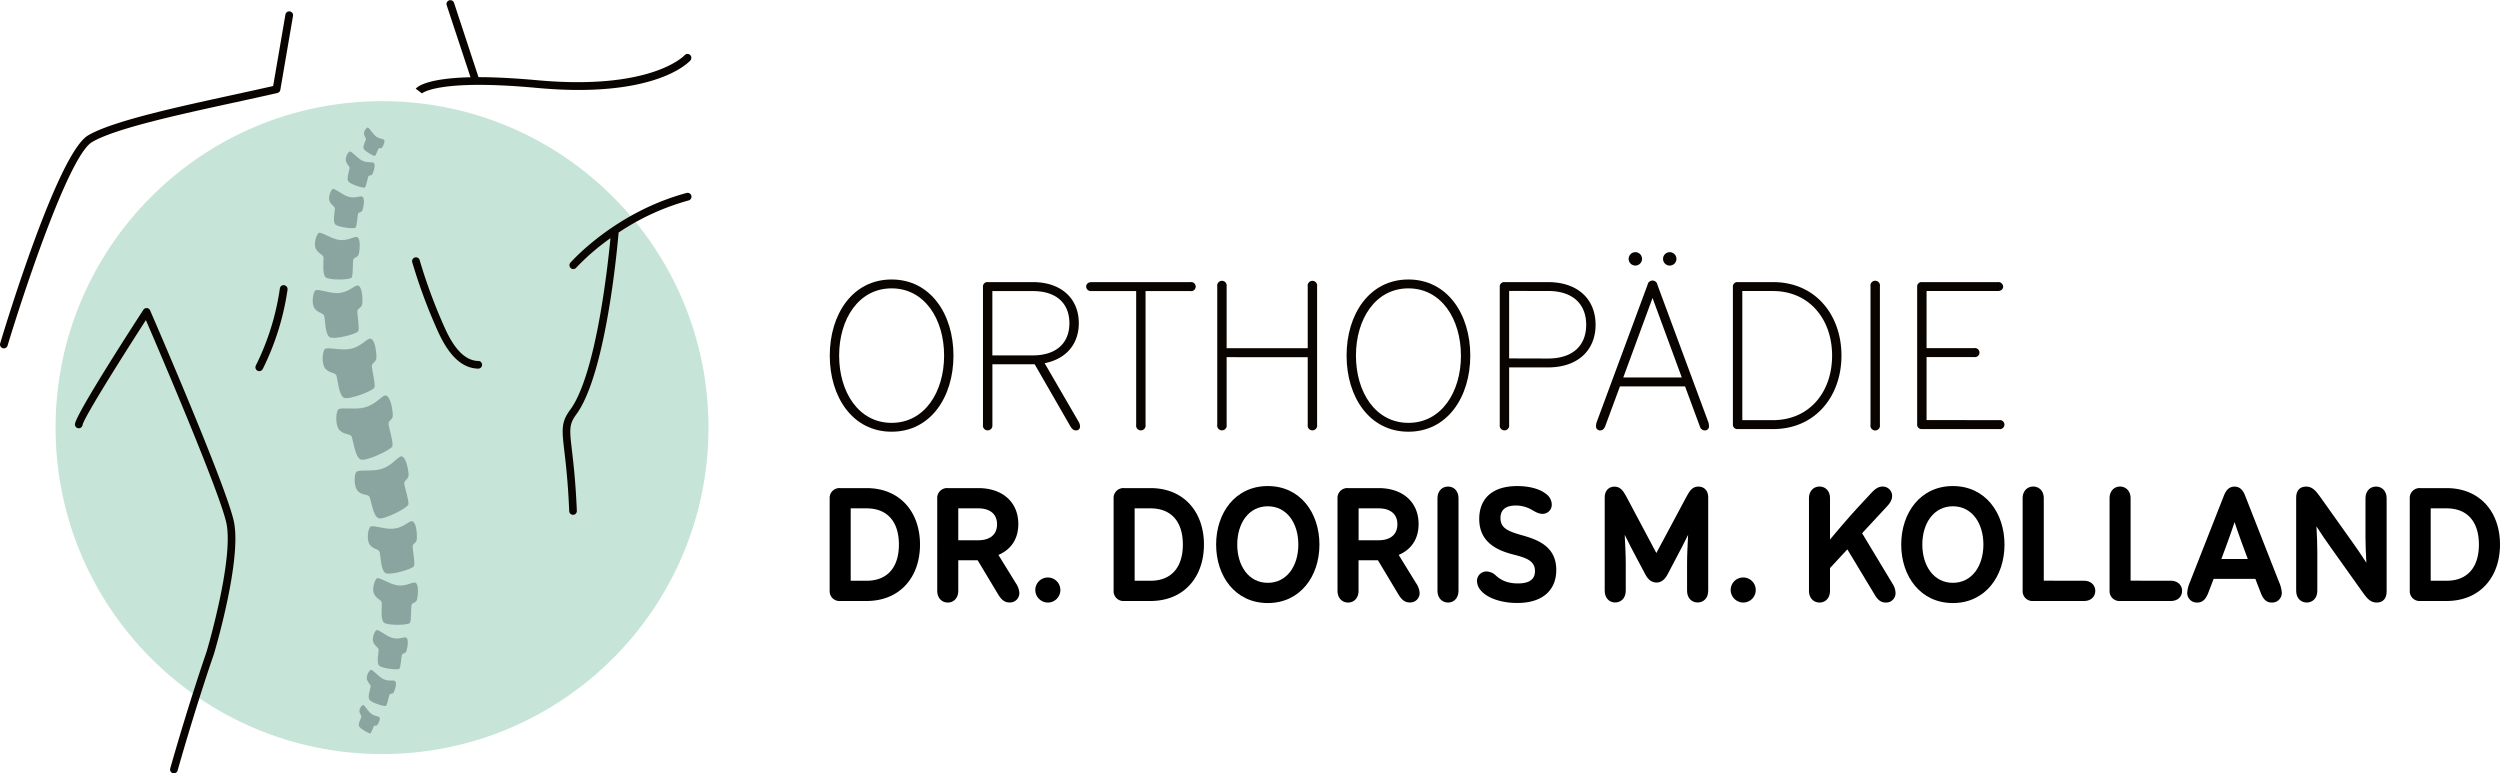 <svg xmlns="http://www.w3.org/2000/svg" viewBox="0 0 1182.44 365.78"><path d="M392.46,168.19c0-19.55,10.78-36,29.25-36s29.26,16.47,29.26,36-10.78,36-29.26,36S392.46,187.73,392.46,168.19Zm54.08,0c0-17.22-9.19-31.8-24.83-31.8s-24.82,14.58-24.82,31.8S406.08,200,421.71,200,446.54,185.4,446.54,168.19Z" fill="#090400"/><path d="M469.36,200.94a2.25,2.25,0,1,1-4.44,0V135.65a2.06,2.06,0,0,1,2.22-2.22h21.34c13.73,0,21.77,8,21.77,19.44,0,9.29-5.39,16.8-16.16,18.91l16,27.57a4.65,4.65,0,0,1,.74,2.22,1.8,1.8,0,0,1-1.91,2c-1.27,0-2-.85-2.64-1.9l-16.9-29.37h-20v28.63Zm19.12-32.85c11.3,0,17.32-6,17.32-15.21s-5.91-15.21-17.32-15.21H469.36v30.42Z" fill="#090400"/><path d="M541.82,200.94a2.25,2.25,0,1,1-4.44,0V137.67H516.26a2.25,2.25,0,0,1-2.54-2.12c0-1.16.95-2.11,2.54-2.11H563a2.15,2.15,0,1,1,0,4.23H541.82Z" fill="#090400"/><path d="M580.17,168.93v32a2.25,2.25,0,1,1-4.44,0v-65.5a2.25,2.25,0,1,1,4.44,0V164.7h38.35V135.44a2.25,2.25,0,1,1,4.44,0v65.5a2.25,2.25,0,1,1-4.44,0v-32Z" fill="#090400"/><path d="M636.9,168.19c0-19.55,10.78-36,29.25-36s29.26,16.47,29.26,36-10.78,36-29.26,36S636.9,187.73,636.9,168.19Zm54.08,0c0-17.22-9.19-31.8-24.83-31.8s-24.82,14.58-24.82,31.8S650.52,200,666.15,200,691,185.4,691,168.19Z" fill="#090400"/><path d="M713.79,200.94a2.25,2.25,0,1,1-4.44,0V135.65a2.06,2.06,0,0,1,2.22-2.22h20.6c14.26,0,22.5,8.24,22.5,20.18s-8.25,20.17-22.5,20.17H713.79v27.15Zm18.38-31.37c11.84,0,18.06-6.23,18.06-15.95s-6.22-16-18.06-16H713.79v31.9Z" fill="#090400"/><path d="M766.19,182.76l-7,18.92c-.43,1-1.06,1.9-2.32,1.9a1.92,1.92,0,0,1-2-2.11,6,6,0,0,1,.32-1.8l24.08-65a2.35,2.35,0,0,1,4.64,0l24.09,65a6.24,6.24,0,0,1,.31,1.8,1.92,1.92,0,0,1-2,2.11,2.47,2.47,0,0,1-2.32-1.9l-7-18.92H766.19Zm15.42-41.83-13.84,37.61h27.68l-13.84-37.61Zm-8.13-15.32a3.17,3.17,0,1,1,3.17-3.17A3.18,3.18,0,0,1,773.48,125.61Zm16.27,0a3.17,3.17,0,1,1,3.17-3.17A3.18,3.18,0,0,1,789.75,125.61Z" fill="#090400"/><path d="M838.65,202.94h-16.8a2.06,2.06,0,0,1-2.23-2.22V135.65a2.06,2.06,0,0,1,2.23-2.22h16.8c20,0,32.32,15.53,32.32,34.76s-12.35,34.75-32.32,34.75Zm-.11-4.22c17.21,0,28-13.21,28-30.53s-10.88-30.54-28-30.54H824.07v61.07Z" fill="#090400"/><path d="M884.7,200.94v-65.5a2.26,2.26,0,1,1,4.45,0v65.5a2.26,2.26,0,1,1-4.45,0Z" fill="#090400"/><path d="M945.55,198.72a2.14,2.14,0,1,1,0,4.22H909a2.06,2.06,0,0,1-2.23-2.22V135.65a2.06,2.06,0,0,1,2.23-2.22h35.92a2.25,2.25,0,0,1,2.53,2.11c0,1.17-.94,2.11-2.53,2.11h-33.7v27h22.49a2.15,2.15,0,1,1,0,4.23H911.22v29.79Z" fill="#090400"/><circle cx="180.69" cy="202.25" r="154.41" fill="#c7e4d8"/><path d="M160.1,193.63c-1.26.72-1.75,7.57.56,9.89s5.14,1.35,5.77,3.24,1.63,9.71,4.25,10.6,14.4-4.61,14.92-6.35-1.66-8.63-1.81-10.48,2.21-1.86,2-4.47c-.27-4.3-1.71-10-4.12-8.87-1.83.89-4.2,4-8.78,5.4s-10.87-.09-12.83,1Z" fill="#8aa5a0"/><path d="M153.81,165c-1.22.58-2,7,.09,9.37s4.79,1.64,5.3,3.48,1.11,9.28,3.54,10.31,13.79-3.3,14.36-4.91-1.18-8.26-1.24-10,2.23-1.85,2.19-4.32c-.06-4.07-1.17-9.6-3.5-8.67-1.76.7-4.2,3.71-8.59,4.71s-10.25-.87-12.15,0Z" fill="#8aa5a0"/><path d="M168.65,223.09c-1.18.72-1.5,7.21.73,9.32s4.88,1.1,5.51,2.87,1.74,9.12,4.23,9.88,13.51-4.83,14-6.49-1.74-8.1-1.92-9.84,2.26-2.1,2.06-4.56c-.34-4.05-1.81-9.43-4.07-8.24-1.71.9-4.1,4.18-8.4,5.67s-10.27.28-12.1,1.39Z" fill="#8aa5a0"/><path d="M149.34,137.25c-1.16.4-2.29,6.21-.55,8.61s4.28,2,4.63,3.78.39,8.64,2.55,9.86,12.88-1.49,13.5-2.9-.52-7.71-.46-9.33,2.25-1.57,2.38-3.85c.22-3.74-.42-8.93-2.62-8.34-1.67.45-4.18,3.07-8.27,3.5s-9.34-1.94-11.15-1.32Z" fill="#8aa5a0"/><path d="M175.31,249.05c-1.15.44-2.17,6.29-.38,8.62s4.32,1.9,4.7,3.63.56,8.62,2.74,9.77,12.84-1.9,13.44-3.33-.67-7.7-.64-9.31,1.9-1.33,2-3.61c.15-3.75-.59-8.92-2.78-8.26-1.66.5-3.81,2.89-7.89,3.45s-9.38-1.64-11.17-1Z" fill="#8aa5a0"/><path d="M150.93,110.14c-1.07.12-2.79,5-1.54,7.5s3.53,2.67,3.63,4.27-.71,7.72,1,9.23,11.57,1.27,12.3.15.48-6.93.73-8.34,2.3-1,2.7-3c.65-3.26.72-8-1.3-7.9-1.53.06-4.2,1.9-7.87,1.45s-8-3.6-9.7-3.41Z" fill="#8aa5a0"/><path d="M178.49,273.46c-1.07.12-2.79,5-1.54,7.5s3.53,2.67,3.63,4.27-.71,7.72,1,9.23,11.57,1.27,12.3.15.48-6.93.73-8.34,2.26-.87,2.66-2.85c.65-3.26.72-8-1.3-7.9-1.53.06-4.16,1.8-7.83,1.35s-8-3.6-9.7-3.41Z" fill="#8aa5a0"/><path d="M157.55,89.35c-.85,0-2.52,3.63-1.71,5.7s2.59,2.48,2.55,3.75-1.08,6,.2,7.34,9,2.28,9.62,1.48.85-5.37,1.14-6.45,1.72-.43,2.16-1.94c.73-2.48,1.11-6.17-.48-6.33-1.2-.12-3.27.95-6.11.19s-6-3.71-7.36-3.75Z" fill="#8aa5a0"/><path d="M178.26,298c-.85,0-2.52,3.63-1.71,5.7s2.59,2.48,2.55,3.75-1.08,6,.2,7.34,9,2.28,9.62,1.48.85-5.37,1.14-6.45,1.76-.48,2.2-2c.73-2.48,1.11-6.17-.48-6.33-1.2-.12-3.3,1-6.15.24s-6-3.71-7.36-3.75Z" fill="#8aa5a0"/><path d="M165.59,71.65c-.7-.16-2.47,2.6-2,4.46s1.9,2.5,1.74,3.55-1.51,4.79-.58,6.15,7.24,3.4,7.86,2.85,1.25-4.33,1.6-5.18,1.45-.07,2-1.26c.86-2,1.55-5,.25-5.36-1-.3-2.79.25-5.08-.86s-4.65-4.1-5.75-4.36Z" fill="#8aa5a0"/><path d="M175.56,316.82c-.7-.16-2.47,2.6-2,4.46s1.9,2.5,1.74,3.55-1.51,4.79-.58,6.15,7.24,3.4,7.86,2.85,1.25-4.33,1.6-5.18,1.6-.12,2.13-1.31c.86-1.95,1.55-5,.25-5.36-1-.3-2.94.3-5.23-.81s-4.65-4.1-5.75-4.36Z" fill="#8aa5a0"/><path d="M174.08,60.34c-.49-.24-2,1.44-1.9,2.86s1.11,2.12.88,2.84-1.58,3.17-1.06,4.31,4.84,3.67,5.34,3.38,1.35-2.89,1.69-3.44,1.2.26,1.7-.5c.82-1.25,1.62-3.29.73-3.8-.68-.39-2.18-.37-3.71-1.55s-2.91-3.73-3.67-4.1Z" fill="#8aa5a0"/><path d="M171.9,333.47c-.49-.24-2,1.44-1.9,2.86s1.11,2.12.88,2.84-1.58,3.17-1.06,4.31,4.84,3.67,5.34,3.38,1.35-2.89,1.69-3.44,1.16.21,1.66-.55c.82-1.25,1.62-3.29.73-3.8-.68-.39-2.14-.32-3.67-1.5s-2.91-3.73-3.67-4.1Z" fill="#8aa5a0"/><path d="M137.11,5.4A1.83,1.83,0,0,0,135,6.89l-5.81,33.79c-6,1.37-12.41,2.77-19.2,4.25C83.27,50.75,53,57.34,41.65,64.05,27.42,72.47,2.83,153.23.08,162.41a1.83,1.83,0,0,0,1.22,2.28,2,2,0,0,0,.53.08,1.83,1.83,0,0,0,1.75-1.3C11,138.9,32.51,73.72,43.52,67.21c10.83-6.41,40.81-12.94,67.25-18.7,7.25-1.58,14.1-3.07,20.43-4.53a1.83,1.83,0,0,0,1.39-1.47l6-35a1.83,1.83,0,0,0-1.49-2.11Z" fill="#090400"/><path d="M326.63,28.44a1.83,1.83,0,0,0-2.77-2.38c-.15.17-15.49,16.88-70,11.86-11.21-1-20.25-1.43-27.54-1.42L214.72,1.25a1.83,1.83,0,0,0-3.47,1.15l11.29,34.14c-21.37.49-25.41,4.77-25.9,5.42l2.92,2.2a.32.32,0,0,1-.08.09c.07-.07,7.42-7,54.1-2.7,7.31.67,13.93,1,19.94,1,40.55,0,52.56-13.43,53.12-14.08Z" fill="#090400"/><path d="M327,92.56a1.83,1.83,0,0,0-2.24-1.29c-33.56,9-54.16,32.06-55,33a1.83,1.83,0,0,0,1.37,3,1.81,1.81,0,0,0,1.37-.62,107.88,107.88,0,0,1,16.24-14c-1.4,14.46-7,64.88-19.08,81.2-4.33,5.87-3.92,9.35-2.72,19.67.73,6.25,1.73,14.8,2.28,28.19A1.83,1.83,0,0,0,271,243.5h.08a1.82,1.82,0,0,0,1.75-1.9c-.56-13.52-1.57-22.16-2.3-28.46-1.17-10-1.44-12.37,2-17.08,13.9-18.84,19.35-77.72,20.06-86.08A114.15,114.15,0,0,1,325.71,94.8,1.83,1.83,0,0,0,327,92.56Z" fill="#090400"/><path d="M71,146.8a1.81,1.81,0,0,0-1.52-1.09,1.83,1.83,0,0,0-1.68.83c-5.28,8.13-31.66,48.92-32.35,54a1.81,1.81,0,0,0,1.54,2A1.84,1.84,0,0,0,39.06,201C39.62,197.69,57,170,69,151.4c6.52,15.12,34.48,80.38,38,95.67,3.86,16.93-9.19,60.86-9.3,61.22s-7.93,22.64-17.19,55.16a1.83,1.83,0,0,0,1.26,2.26,1.77,1.77,0,0,0,.5.07A1.82,1.82,0,0,0,84,364.45c9.23-32.4,17.05-54.73,17.15-55,.55-1.84,13.46-45.3,9.39-63.16-4-17.56-38.08-96.11-39.53-99.44Z" fill="#090400"/><path d="M226.23,170.74c-6-.17-11.17-5.24-15.8-15.52a251.49,251.49,0,0,1-11.89-32,1.83,1.83,0,1,0-3.5,1,255.15,255.15,0,0,0,12.07,32.47c5.26,11.68,11.49,17.46,19,17.67h.05a1.83,1.83,0,0,0,.05-3.66Z" fill="#090400"/><path d="M134.44,134.88a1.82,1.82,0,0,0-2.07,1.55A119.84,119.84,0,0,1,121,172.89a1.83,1.83,0,0,0,3.28,1.63A123.62,123.62,0,0,0,136,137a1.83,1.83,0,0,0-1.55-2.07Z" fill="#090400"/><path d="M397.41,284.26a4.64,4.64,0,0,1-5-4.95v-43.5a4.64,4.64,0,0,1,5-4.95h12.41c15.91,0,25.32,11.36,25.32,26.7s-9.41,26.7-25.32,26.7Zm12.49-9.58c9.66,0,15.26-6.16,15.26-17.12s-5.6-17.12-15.26-17.12h-7.54v34.24Z"/><path d="M453.24,279.47c0,3.41-2.19,5.52-4.95,5.52s-5-2.11-5-5.52V235.81a4.65,4.65,0,0,1,5-4.95h14.44c11.45,0,18.91,6.66,18.91,17,0,6.74-3.16,11.93-9.41,14.61l8.2,13.31a9.16,9.16,0,0,1,1.7,4.63,4.43,4.43,0,0,1-4.71,4.54c-2.59,0-4.05-1.7-5.43-4L462.41,265h-9.17Zm9.41-23.94c5.6,0,8.93-2.68,8.93-7.55s-3.33-7.54-8.93-7.54h-9.41v15.09Z"/><path d="M489.67,279.07A5.93,5.93,0,1,1,495.6,285,6,6,0,0,1,489.67,279.07Z"/><path d="M531.71,284.26a4.65,4.65,0,0,1-5-4.95v-43.5a4.65,4.65,0,0,1,5-4.95h12.42c15.9,0,25.31,11.36,25.31,26.7s-9.41,26.7-25.31,26.7Zm12.5-9.58c9.65,0,15.25-6.16,15.25-17.12s-5.6-17.12-15.25-17.12h-7.55v34.24Z"/><path d="M575.2,257.56c0-15,9.09-27.67,24.43-27.67s24.43,12.66,24.43,27.67-9.09,27.67-24.43,27.67S575.2,272.57,575.2,257.56Zm38.88,0c0-10.14-5.44-18.1-14.45-18.1s-14.44,8-14.44,18.1,5.43,18.1,14.44,18.1S614.08,267.71,614.08,257.56Z"/><path d="M642.56,279.47c0,3.41-2.19,5.52-4.95,5.52s-5-2.11-5-5.52V235.81a4.65,4.65,0,0,1,5-4.95h14.44c11.45,0,18.91,6.66,18.91,17,0,6.74-3.16,11.93-9.41,14.61l8.19,13.31a9.08,9.08,0,0,1,1.71,4.63,4.43,4.43,0,0,1-4.71,4.54c-2.59,0-4.06-1.7-5.44-4L651.73,265h-9.17ZM652,255.53c5.6,0,8.93-2.68,8.93-7.55s-3.33-7.54-8.93-7.54h-9.41v15.09Z"/><path d="M679.89,279.47V235.65c0-3.41,2.19-5.52,5-5.52s4.95,2.11,4.95,5.52v43.82c0,3.41-2.19,5.52-4.95,5.52S679.89,282.88,679.89,279.47Z"/><path d="M700.58,279.47a7.1,7.1,0,0,1-2-4.62,4.46,4.46,0,0,1,4.63-4.55,6.54,6.54,0,0,1,4.38,2c1.7,1.46,4.54,3.65,10.31,3.65,5.35,0,8.11-1.86,8.11-5.84,0-5.19-4.71-6.41-10.87-8-7.31-1.94-15.5-5.84-15.5-16.63,0-9.58,6.08-15.58,18-15.58,5.92,0,10.8,1.46,13.63,3.73a6.41,6.41,0,0,1,2.68,4.95,4.33,4.33,0,0,1-4.38,4.46c-2,0-3.81-1.21-5.11-1.94a15.1,15.1,0,0,0-7.55-2c-4.87,0-7.22,2.11-7.22,5.92,0,4.87,3.73,6.33,10.39,8.2,7.46,2.11,16,5.36,16,16.39,0,9.17-6.08,15.58-18.42,15.58C710.4,285.23,703.66,283,700.58,279.47Z"/><path d="M797.8,234.67c1.46-2.67,2.75-4.54,5.52-4.54s4.62,2,4.62,5v44.31c0,3.41-2.19,5.52-5,5.52s-5-2.11-5-5.52v-13c0-4.14.24-8.2.49-13.47-2.11,4.3-3.9,7.71-5.77,11.2l-4,7.62c-1.22,2.28-2.92,3.74-5.2,3.74s-4-1.46-5.19-3.74l-4.06-7.62c-1.87-3.49-3.65-6.9-5.76-11.2.24,5.27.49,9.33.49,13.47v13c0,3.41-2.19,5.52-5,5.52s-4.95-2.11-4.95-5.52V235.16c0-3.08,1.94-5,4.62-5s4.06,1.87,5.52,4.54l14.28,26.87Z"/><path d="M818.57,279.07a5.93,5.93,0,1,1,5.92,5.92A6,6,0,0,1,818.57,279.07Z"/><path d="M865.55,279.47c0,3.41-2.19,5.52-4.95,5.52s-5-2.11-5-5.52V235.65c0-3.41,2.19-5.52,5-5.52s4.95,2.11,4.95,5.52v19.56c4.14-5,8.77-10.39,13.23-15.26l6.41-6.9c1.46-1.54,3.09-2.92,5.2-2.92a4.42,4.42,0,0,1,4.54,4.46c0,1.95-1.13,3.58-2.76,5.28L880.73,252.2l14.53,24.11a8.56,8.56,0,0,1,1.29,4.22,4.45,4.45,0,0,1-4.7,4.46c-2.52,0-4-1.7-5.28-3.9l-12.82-21.26-8.2,8.85Z"/><path d="M899.23,257.56c0-15,9.09-27.67,24.43-27.67s24.42,12.66,24.42,27.67-9.09,27.67-24.42,27.67S899.23,272.57,899.23,257.56Zm38.87,0c0-10.14-5.44-18.1-14.44-18.1s-14.45,8-14.45,18.1,5.44,18.1,14.45,18.1S938.1,267.71,938.1,257.56Z"/><path d="M985.66,274.68c3.32,0,5.35,2.11,5.35,4.79s-2,4.79-5.35,4.79h-24a4.65,4.65,0,0,1-5-4.95V235.65c0-3.41,2.19-5.52,5-5.52s5,2.11,5,5.52v39Z"/><path d="M1026.72,274.68c3.32,0,5.35,2.11,5.35,4.79s-2,4.79-5.35,4.79h-24a4.64,4.64,0,0,1-4.94-4.95V235.65c0-3.41,2.19-5.52,4.94-5.52s5,2.11,5,5.52v39Z"/><path d="M1047,273.79l-2.59,6.74c-1.14,2.84-2.6,4.46-5.12,4.46a4.53,4.53,0,0,1-4.78-4.71,15,15,0,0,1,1.29-5l16.07-40.9c1.14-2.84,2.68-4.22,5-4.22s3.9,1.38,5,4.22l16.06,40.9a14.82,14.82,0,0,1,1.3,5,4.54,4.54,0,0,1-4.79,4.71c-2.51,0-4-1.62-5.11-4.46l-2.6-6.74Zm9.9-26.86c-1.94,5.92-4.22,12-6.24,17.45h12.49C1061.12,258.94,1058.85,252.85,1056.9,246.93Z"/><path d="M1118.82,254.15v-18.5c0-3.41,2.19-5.52,5-5.52s5,2.11,5,5.52V279.8c0,3.16-1.62,5.19-4.71,5.19-2.92,0-4.54-1.95-6.41-4.54l-15.42-21.67c-2.19-3.09-4.3-6.09-6.65-9.82.24,4.7.4,8.52.4,12v18.5c0,3.41-2.19,5.52-5,5.52s-5-2.11-5-5.52V235.32c0-3.16,1.63-5.19,4.71-5.19,2.92,0,4.55,2,6.41,4.54l15.42,21.67c2.19,3.09,4.3,6.09,6.66,9.82C1119,261.46,1118.82,257.64,1118.82,254.15Z"/><path d="M1144.7,284.26a4.64,4.64,0,0,1-4.94-4.95v-43.5a4.64,4.64,0,0,1,4.94-4.95h12.42c15.91,0,25.32,11.36,25.32,26.7s-9.41,26.7-25.32,26.7Zm12.5-9.58c9.66,0,15.26-6.16,15.26-17.12s-5.6-17.12-15.26-17.12h-7.54v34.24Z"/></svg>
